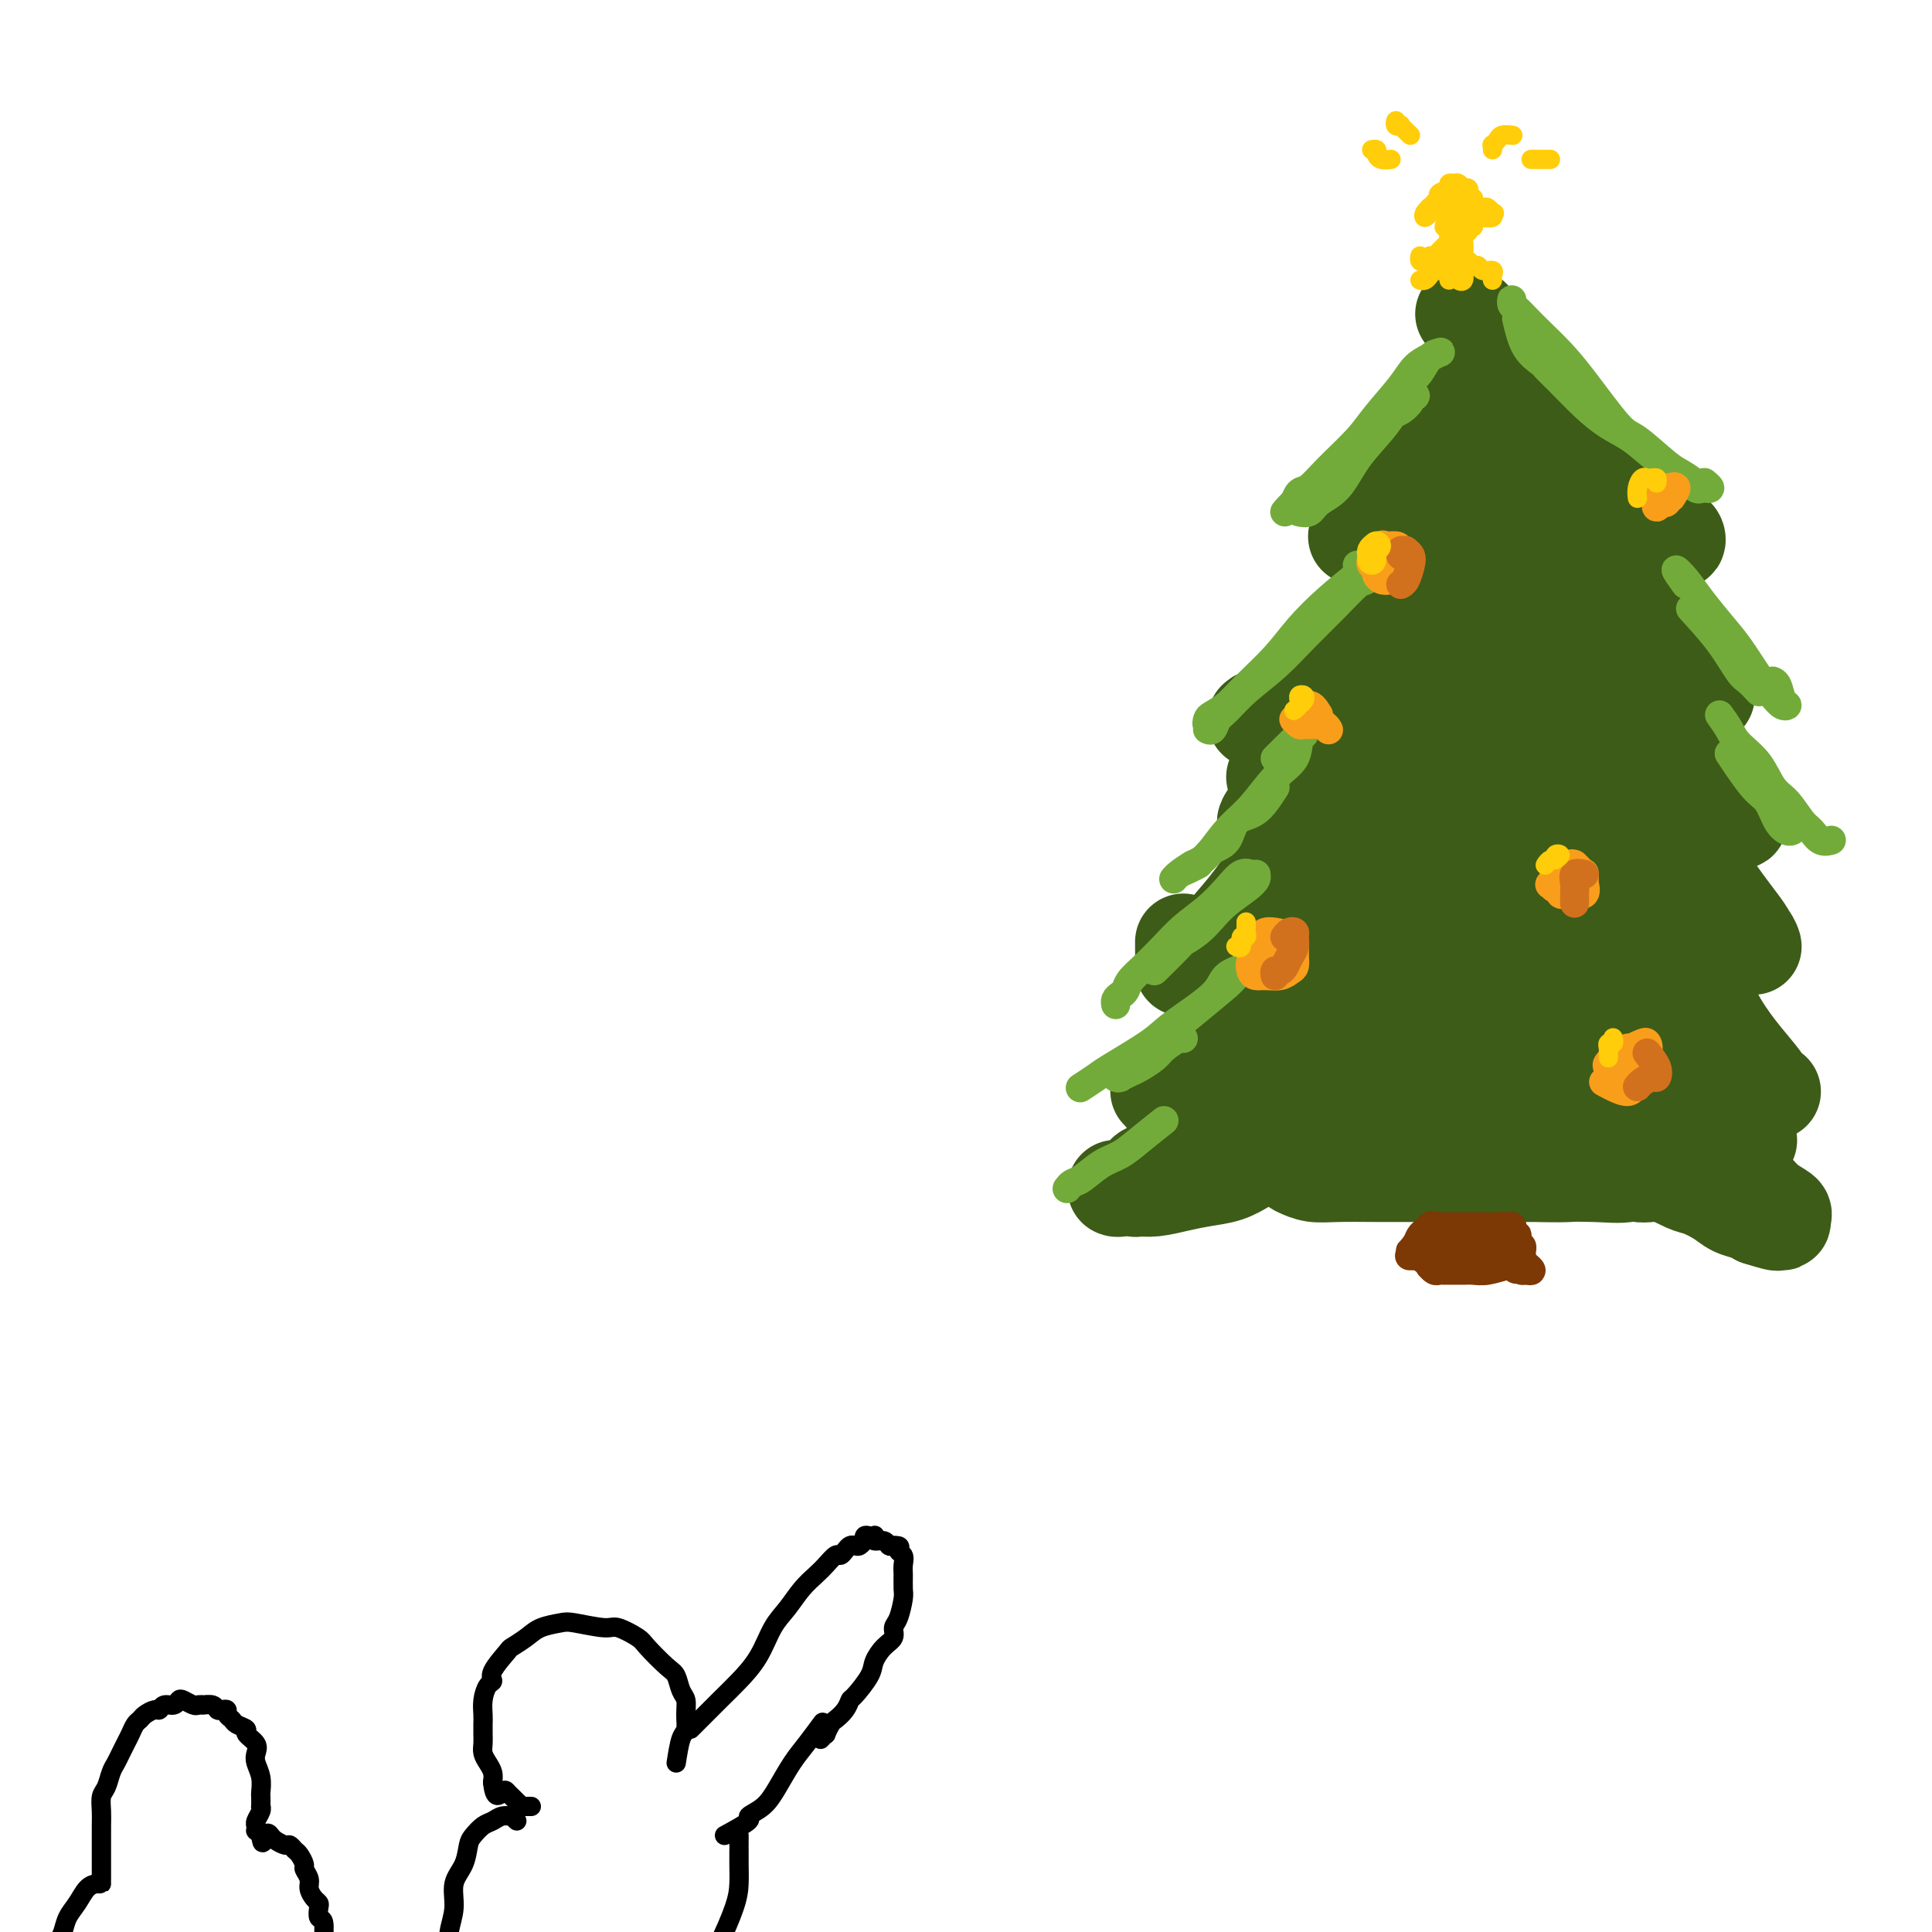 <svg viewBox='0 0 400 400' version='1.1' xmlns='http://www.w3.org/2000/svg' xmlns:xlink='http://www.w3.org/1999/xlink'><g fill='none' stroke='#3D5C18' stroke-width='20' stroke-linecap='round' stroke-linejoin='round'><path d='M303,65c0.865,0.251 1.731,0.503 2,1c0.269,0.497 -0.057,1.240 0,2c0.057,0.760 0.499,1.536 1,3c0.501,1.464 1.063,3.615 2,6c0.937,2.385 2.251,5.004 3,7c0.749,1.996 0.933,3.370 2,6c1.067,2.630 3.018,6.516 4,9c0.982,2.484 0.995,3.567 1,4c0.005,0.433 0.003,0.217 0,0'/><path d='M305,81c0.394,3.311 0.788,6.621 1,9c0.212,2.379 0.242,3.826 1,6c0.758,2.174 2.245,5.073 3,7c0.755,1.927 0.777,2.881 2,5c1.223,2.119 3.647,5.403 5,8c1.353,2.597 1.633,4.507 2,6c0.367,1.493 0.819,2.569 1,3c0.181,0.431 0.090,0.215 0,0'/><path d='M305,93c-0.901,1.760 -1.802,3.519 -2,6c-0.198,2.481 0.305,5.682 0,9c-0.305,3.318 -1.420,6.753 -2,10c-0.580,3.247 -0.625,6.307 -1,8c-0.375,1.693 -1.080,2.021 -2,3c-0.920,0.979 -2.055,2.610 -3,4c-0.945,1.390 -1.698,2.540 -2,3c-0.302,0.460 -0.151,0.230 0,0'/><path d='M300,112c-2.126,2.448 -4.251,4.897 -6,7c-1.749,2.103 -3.121,3.862 -5,6c-1.879,2.138 -4.264,4.655 -6,7c-1.736,2.345 -2.823,4.520 -5,8c-2.177,3.480 -5.445,8.267 -7,11c-1.555,2.733 -1.396,3.413 -2,5c-0.604,1.587 -1.970,4.081 -3,5c-1.030,0.919 -1.723,0.263 -2,0c-0.277,-0.263 -0.139,-0.131 0,0'/><path d='M245,195c0.013,2.113 0.025,4.226 0,5c-0.025,0.774 -0.088,0.209 0,0c0.088,-0.209 0.325,-0.062 1,0c0.675,0.062 1.786,0.041 3,-1c1.214,-1.041 2.531,-3.100 4,-5c1.469,-1.900 3.091,-3.640 5,-6c1.909,-2.360 4.105,-5.340 6,-9c1.895,-3.660 3.488,-8.000 5,-11c1.512,-3.000 2.941,-4.660 5,-9c2.059,-4.340 4.747,-11.361 6,-15c1.253,-3.639 1.072,-3.897 1,-4c-0.072,-0.103 -0.036,-0.052 0,0'/><path d='M292,124c-0.260,1.127 -0.520,2.254 -2,6c-1.480,3.746 -4.181,10.109 -6,14c-1.819,3.891 -2.758,5.308 -5,9c-2.242,3.692 -5.789,9.657 -8,14c-2.211,4.343 -3.088,7.064 -4,9c-0.912,1.936 -1.859,3.089 -3,5c-1.141,1.911 -2.477,4.582 -4,7c-1.523,2.418 -3.234,4.584 -4,6c-0.766,1.416 -0.587,2.082 -1,3c-0.413,0.918 -1.417,2.089 -2,3c-0.583,0.911 -0.744,1.564 -1,2c-0.256,0.436 -0.607,0.656 -1,1c-0.393,0.344 -0.826,0.813 -1,1c-0.174,0.187 -0.087,0.094 0,0'/><path d='M312,106c1.111,2.765 2.221,5.530 3,8c0.779,2.470 1.225,4.644 2,7c0.775,2.356 1.877,4.892 3,8c1.123,3.108 2.267,6.786 4,11c1.733,4.214 4.054,8.962 6,13c1.946,4.038 3.516,7.366 5,10c1.484,2.634 2.881,4.572 4,7c1.119,2.428 1.960,5.344 3,8c1.040,2.656 2.279,5.052 3,7c0.721,1.948 0.925,3.447 1,4c0.075,0.553 0.021,0.158 0,0c-0.021,-0.158 -0.011,-0.079 0,0'/><path d='M304,142c0.308,3.658 0.617,7.316 1,11c0.383,3.684 0.841,7.394 2,11c1.159,3.606 3.021,7.107 5,11c1.979,3.893 4.076,8.178 6,12c1.924,3.822 3.675,7.181 5,10c1.325,2.819 2.223,5.099 3,7c0.777,1.901 1.434,3.424 2,4c0.566,0.576 1.041,0.207 1,0c-0.041,-0.207 -0.599,-0.251 -1,-1c-0.401,-0.749 -0.647,-2.202 -1,-3c-0.353,-0.798 -0.815,-0.942 -1,-1c-0.185,-0.058 -0.092,-0.029 0,0'/><path d='M338,212c1.999,-0.449 3.998,-0.899 5,-1c1.002,-0.101 1.006,0.145 1,0c-0.006,-0.145 -0.021,-0.682 0,-1c0.021,-0.318 0.078,-0.416 0,-1c-0.078,-0.584 -0.290,-1.653 -1,-3c-0.710,-1.347 -1.918,-2.974 -3,-4c-1.082,-1.026 -2.038,-1.453 -3,-2c-0.962,-0.547 -1.930,-1.213 -3,-2c-1.070,-0.787 -2.243,-1.693 -3,-2c-0.757,-0.307 -1.098,-0.015 -1,0c0.098,0.015 0.636,-0.248 1,0c0.364,0.248 0.555,1.007 1,2c0.445,0.993 1.144,2.219 2,4c0.856,1.781 1.868,4.117 3,6c1.132,1.883 2.384,3.314 4,5c1.616,1.686 3.596,3.629 5,5c1.404,1.371 2.232,2.172 3,3c0.768,0.828 1.476,1.685 2,2c0.524,0.315 0.864,0.090 1,0c0.136,-0.090 0.068,-0.045 0,0'/><path d='M350,217c1.549,1.607 3.097,3.214 4,5c0.903,1.786 1.160,3.750 2,5c0.840,1.250 2.264,1.785 3,3c0.736,1.215 0.786,3.110 1,4c0.214,0.890 0.593,0.774 1,1c0.407,0.226 0.841,0.792 1,1c0.159,0.208 0.043,0.056 0,0c-0.043,-0.056 -0.012,-0.016 0,0c0.012,0.016 0.006,0.008 0,0'/><path d='M271,211c0.606,-1.832 1.213,-3.664 2,-5c0.787,-1.336 1.756,-2.176 3,-4c1.244,-1.824 2.763,-4.632 4,-7c1.237,-2.368 2.191,-4.296 3,-6c0.809,-1.704 1.471,-3.186 2,-4c0.529,-0.814 0.923,-0.962 1,-1c0.077,-0.038 -0.165,0.032 -1,1c-0.835,0.968 -2.263,2.834 -4,5c-1.737,2.166 -3.782,4.631 -6,7c-2.218,2.369 -4.608,4.640 -7,7c-2.392,2.360 -4.786,4.808 -7,7c-2.214,2.192 -4.247,4.128 -6,6c-1.753,1.872 -3.225,3.679 -5,5c-1.775,1.321 -3.852,2.154 -5,3c-1.148,0.846 -1.366,1.705 -2,2c-0.634,0.295 -1.686,0.028 -2,0c-0.314,-0.028 0.108,0.185 0,0c-0.108,-0.185 -0.745,-0.767 -1,-1c-0.255,-0.233 -0.127,-0.116 0,0'/><path d='M264,228c0.352,0.430 0.703,0.860 0,2c-0.703,1.140 -2.462,2.989 -4,4c-1.538,1.011 -2.857,1.185 -4,2c-1.143,0.815 -2.111,2.270 -3,3c-0.889,0.730 -1.699,0.733 -2,1c-0.301,0.267 -0.092,0.798 0,1c0.092,0.202 0.067,0.075 0,0c-0.067,-0.075 -0.177,-0.096 0,0c0.177,0.096 0.641,0.310 1,0c0.359,-0.310 0.613,-1.145 1,-2c0.387,-0.855 0.906,-1.730 1,-2c0.094,-0.270 -0.236,0.064 0,0c0.236,-0.064 1.038,-0.528 2,-1c0.962,-0.472 2.085,-0.952 3,-2c0.915,-1.048 1.621,-2.663 3,-4c1.379,-1.337 3.430,-2.394 5,-4c1.570,-1.606 2.658,-3.759 4,-5c1.342,-1.241 2.938,-1.569 4,-2c1.062,-0.431 1.588,-0.963 2,-1c0.412,-0.037 0.708,0.423 1,1c0.292,0.577 0.579,1.271 0,3c-0.579,1.729 -2.022,4.494 -3,6c-0.978,1.506 -1.489,1.753 -2,2'/><path d='M273,230c-1.178,2.500 -1.622,3.248 -2,4c-0.378,0.752 -0.690,1.506 -1,2c-0.310,0.494 -0.619,0.728 -1,1c-0.381,0.272 -0.832,0.583 -1,1c-0.168,0.417 -0.051,0.938 0,1c0.051,0.062 0.036,-0.337 0,0c-0.036,0.337 -0.092,1.411 0,2c0.092,0.589 0.331,0.694 1,1c0.669,0.306 1.767,0.814 3,1c1.233,0.186 2.602,0.050 5,0c2.398,-0.050 5.825,-0.013 8,0c2.175,0.013 3.098,0.003 6,0c2.902,-0.003 7.784,0.001 11,0c3.216,-0.001 4.767,-0.007 7,0c2.233,0.007 5.149,0.026 9,0c3.851,-0.026 8.639,-0.098 12,0c3.361,0.098 5.297,0.367 7,0c1.703,-0.367 3.173,-1.370 5,-2c1.827,-0.630 4.010,-0.889 5,-1c0.990,-0.111 0.787,-0.076 1,0c0.213,0.076 0.842,0.191 1,0c0.158,-0.191 -0.155,-0.688 -1,-1c-0.845,-0.312 -2.224,-0.438 -3,0c-0.776,0.438 -0.950,1.439 -3,2c-2.050,0.561 -5.975,0.681 -9,1c-3.025,0.319 -5.151,0.838 -8,1c-2.849,0.162 -6.421,-0.033 -9,0c-2.579,0.033 -4.165,0.295 -7,0c-2.835,-0.295 -6.917,-1.148 -11,-2'/><path d='M298,241c-5.561,-0.487 -5.962,-0.704 -8,-1c-2.038,-0.296 -5.711,-0.672 -8,-1c-2.289,-0.328 -3.194,-0.610 -5,-1c-1.806,-0.390 -4.514,-0.889 -6,-1c-1.486,-0.111 -1.750,0.166 -3,0c-1.250,-0.166 -3.486,-0.777 -5,-1c-1.514,-0.223 -2.305,-0.060 -3,0c-0.695,0.060 -1.295,0.016 -2,0c-0.705,-0.016 -1.516,-0.005 -2,0c-0.484,0.005 -0.640,0.002 -1,0c-0.360,-0.002 -0.922,-0.004 -1,0c-0.078,0.004 0.328,0.015 0,0c-0.328,-0.015 -1.391,-0.057 -2,0c-0.609,0.057 -0.765,0.211 -1,0c-0.235,-0.211 -0.547,-0.789 -1,-1c-0.453,-0.211 -1.045,-0.057 -1,0c0.045,0.057 0.727,0.016 1,0c0.273,-0.016 0.136,-0.008 0,0'/><path d='M265,225c-1.438,2.586 -2.877,5.173 -5,7c-2.123,1.827 -4.931,2.895 -7,4c-2.069,1.105 -3.398,2.247 -5,3c-1.602,0.753 -3.477,1.116 -5,2c-1.523,0.884 -2.695,2.289 -4,3c-1.305,0.711 -2.741,0.727 -4,1c-1.259,0.273 -2.339,0.804 -3,1c-0.661,0.196 -0.903,0.056 -1,0c-0.097,-0.056 -0.048,-0.028 0,0'/><path d='M247,237c-0.046,0.253 -0.092,0.506 -1,1c-0.908,0.494 -2.678,1.227 -4,2c-1.322,0.773 -2.197,1.584 -3,2c-0.803,0.416 -1.534,0.437 -2,1c-0.466,0.563 -0.668,1.668 -1,2c-0.332,0.332 -0.796,-0.110 -1,0c-0.204,0.110 -0.149,0.772 0,1c0.149,0.228 0.391,0.020 1,0c0.609,-0.020 1.583,0.146 3,0c1.417,-0.146 3.277,-0.606 5,-1c1.723,-0.394 3.310,-0.722 5,-1c1.690,-0.278 3.483,-0.505 5,-1c1.517,-0.495 2.757,-1.256 4,-2c1.243,-0.744 2.488,-1.469 4,-2c1.512,-0.531 3.289,-0.866 4,-1c0.711,-0.134 0.355,-0.067 0,0'/><path d='M324,235c2.057,0.403 4.114,0.807 5,1c0.886,0.193 0.601,0.177 1,0c0.399,-0.177 1.482,-0.515 2,-1c0.518,-0.485 0.472,-1.115 0,-2c-0.472,-0.885 -1.368,-2.023 -2,-3c-0.632,-0.977 -1.000,-1.794 -2,-3c-1.000,-1.206 -2.633,-2.802 -4,-4c-1.367,-1.198 -2.468,-1.997 -4,-3c-1.532,-1.003 -3.496,-2.211 -5,-3c-1.504,-0.789 -2.548,-1.159 -4,-1c-1.452,0.159 -3.312,0.845 -4,1c-0.688,0.155 -0.204,-0.223 0,0c0.204,0.223 0.127,1.046 0,2c-0.127,0.954 -0.303,2.040 0,3c0.303,0.960 1.084,1.795 2,3c0.916,1.205 1.965,2.780 3,4c1.035,1.220 2.056,2.086 3,3c0.944,0.914 1.812,1.875 3,3c1.188,1.125 2.698,2.415 4,3c1.302,0.585 2.398,0.467 4,1c1.602,0.533 3.710,1.719 5,2c1.290,0.281 1.761,-0.343 3,0c1.239,0.343 3.245,1.653 5,2c1.755,0.347 3.260,-0.268 5,0c1.740,0.268 3.716,1.420 5,2c1.284,0.580 1.877,0.589 3,1c1.123,0.411 2.775,1.224 4,2c1.225,0.776 2.022,1.517 3,2c0.978,0.483 2.137,0.710 3,1c0.863,0.290 1.432,0.645 2,1'/><path d='M364,252c6.902,2.167 3.156,0.585 2,0c-1.156,-0.585 0.278,-0.174 1,0c0.722,0.174 0.732,0.111 1,0c0.268,-0.111 0.795,-0.269 1,0c0.205,0.269 0.089,0.967 0,1c-0.089,0.033 -0.149,-0.599 0,-1c0.149,-0.401 0.509,-0.572 0,-1c-0.509,-0.428 -1.887,-1.112 -3,-2c-1.113,-0.888 -1.960,-1.979 -3,-3c-1.040,-1.021 -2.274,-1.970 -4,-4c-1.726,-2.030 -3.945,-5.141 -5,-7c-1.055,-1.859 -0.945,-2.468 -2,-5c-1.055,-2.532 -3.274,-6.988 -5,-11c-1.726,-4.012 -2.957,-7.581 -4,-10c-1.043,-2.419 -1.896,-3.690 -3,-6c-1.104,-2.310 -2.458,-5.660 -3,-7c-0.542,-1.340 -0.271,-0.670 0,0'/><path d='M339,181c0.744,2.471 1.489,4.942 2,6c0.511,1.058 0.789,0.704 2,2c1.211,1.296 3.354,4.241 5,7c1.646,2.759 2.794,5.331 4,8c1.206,2.669 2.470,5.433 4,8c1.530,2.567 3.324,4.936 5,7c1.676,2.064 3.232,3.822 4,5c0.768,1.178 0.748,1.776 1,2c0.252,0.224 0.775,0.074 1,0c0.225,-0.074 0.153,-0.071 0,0c-0.153,0.071 -0.387,0.212 -1,0c-0.613,-0.212 -1.604,-0.775 -2,-1c-0.396,-0.225 -0.198,-0.113 0,0'/><path d='M334,168c-0.399,-1.152 -0.798,-2.303 -1,-3c-0.202,-0.697 -0.206,-0.939 0,-1c0.206,-0.061 0.621,0.061 1,0c0.379,-0.061 0.720,-0.303 1,0c0.280,0.303 0.499,1.152 1,2c0.501,0.848 1.286,1.697 2,2c0.714,0.303 1.359,0.062 3,2c1.641,1.938 4.278,6.055 6,8c1.722,1.945 2.529,1.717 4,3c1.471,1.283 3.607,4.076 5,6c1.393,1.924 2.042,2.981 3,4c0.958,1.019 2.223,2.002 3,3c0.777,0.998 1.066,2.012 1,2c-0.066,-0.012 -0.487,-1.048 -1,-2c-0.513,-0.952 -1.118,-1.819 -2,-3c-0.882,-1.181 -2.041,-2.675 -3,-4c-0.959,-1.325 -1.718,-2.482 -3,-4c-1.282,-1.518 -3.086,-3.397 -5,-5c-1.914,-1.603 -3.938,-2.932 -6,-5c-2.062,-2.068 -4.160,-4.877 -5,-6c-0.840,-1.123 -0.420,-0.562 0,0'/><path d='M320,128c1.187,1.084 2.373,2.167 3,3c0.627,0.833 0.693,1.415 1,2c0.307,0.585 0.854,1.172 2,2c1.146,0.828 2.892,1.897 4,3c1.108,1.103 1.577,2.241 3,4c1.423,1.759 3.798,4.141 6,6c2.202,1.859 4.230,3.196 6,5c1.770,1.804 3.283,4.074 5,6c1.717,1.926 3.639,3.509 5,5c1.361,1.491 2.162,2.889 3,4c0.838,1.111 1.713,1.936 2,2c0.287,0.064 -0.013,-0.633 0,-1c0.013,-0.367 0.340,-0.403 0,-1c-0.340,-0.597 -1.345,-1.754 -2,-3c-0.655,-1.246 -0.959,-2.581 -2,-4c-1.041,-1.419 -2.819,-2.920 -4,-4c-1.181,-1.080 -1.766,-1.737 -2,-2c-0.234,-0.263 -0.117,-0.131 0,0'/><path d='M326,123c-1.175,-2.256 -2.350,-4.513 -3,-6c-0.650,-1.487 -0.775,-2.205 -1,-3c-0.225,-0.795 -0.549,-1.667 -1,-2c-0.451,-0.333 -1.031,-0.127 -1,0c0.031,0.127 0.671,0.174 1,0c0.329,-0.174 0.348,-0.569 1,0c0.652,0.569 1.937,2.100 3,3c1.063,0.900 1.906,1.167 3,2c1.094,0.833 2.441,2.233 4,4c1.559,1.767 3.329,3.903 5,6c1.671,2.097 3.243,4.155 5,6c1.757,1.845 3.698,3.475 5,5c1.302,1.525 1.965,2.943 3,4c1.035,1.057 2.441,1.754 3,2c0.559,0.246 0.272,0.043 0,0c-0.272,-0.043 -0.529,0.075 -1,-1c-0.471,-1.075 -1.157,-3.343 -2,-5c-0.843,-1.657 -1.845,-2.702 -3,-4c-1.155,-1.298 -2.465,-2.850 -4,-5c-1.535,-2.150 -3.296,-4.900 -4,-6c-0.704,-1.100 -0.352,-0.550 0,0'/><path d='M320,89c-0.414,-0.449 -0.829,-0.898 -1,-1c-0.171,-0.102 -0.099,0.144 0,0c0.099,-0.144 0.226,-0.677 0,-1c-0.226,-0.323 -0.805,-0.437 -1,-1c-0.195,-0.563 -0.007,-1.574 0,-2c0.007,-0.426 -0.166,-0.267 0,0c0.166,0.267 0.672,0.643 1,1c0.328,0.357 0.480,0.697 1,1c0.520,0.303 1.409,0.570 2,1c0.591,0.430 0.883,1.022 2,2c1.117,0.978 3.057,2.340 5,4c1.943,1.660 3.887,3.616 5,5c1.113,1.384 1.395,2.195 3,4c1.605,1.805 4.531,4.603 6,6c1.469,1.397 1.479,1.394 2,2c0.521,0.606 1.552,1.822 2,2c0.448,0.178 0.313,-0.683 0,-1c-0.313,-0.317 -0.804,-0.091 -1,0c-0.196,0.091 -0.098,0.045 0,0'/><path d='M305,75c0.012,-0.515 0.024,-1.030 0,-1c-0.024,0.030 -0.084,0.604 0,1c0.084,0.396 0.312,0.613 0,1c-0.312,0.387 -1.163,0.944 -2,2c-0.837,1.056 -1.658,2.610 -2,4c-0.342,1.390 -0.203,2.617 -1,4c-0.797,1.383 -2.531,2.923 -4,5c-1.469,2.077 -2.674,4.690 -4,7c-1.326,2.310 -2.772,4.318 -4,6c-1.228,1.682 -2.236,3.038 -3,4c-0.764,0.962 -1.283,1.528 -2,2c-0.717,0.472 -1.634,0.849 -2,1c-0.366,0.151 -0.183,0.075 0,0'/><path d='M299,107c-0.120,1.093 -0.239,2.186 -1,4c-0.761,1.814 -2.163,4.350 -4,7c-1.837,2.650 -4.110,5.413 -6,8c-1.890,2.587 -3.399,4.997 -5,7c-1.601,2.003 -3.294,3.598 -5,5c-1.706,1.402 -3.424,2.610 -5,4c-1.576,1.390 -3.010,2.960 -5,4c-1.990,1.040 -4.536,1.549 -6,2c-1.464,0.451 -1.847,0.843 -2,1c-0.153,0.157 -0.077,0.078 0,0'/><path d='M307,114c0.509,2.013 1.018,4.026 1,5c-0.018,0.974 -0.563,0.910 -1,2c-0.437,1.090 -0.766,3.335 -2,6c-1.234,2.665 -3.373,5.749 -7,10c-3.627,4.251 -8.743,9.668 -12,13c-3.257,3.332 -4.654,4.580 -7,7c-2.346,2.420 -5.642,6.012 -8,8c-2.358,1.988 -3.777,2.371 -5,3c-1.223,0.629 -2.250,1.503 -3,2c-0.750,0.497 -1.222,0.618 -1,0c0.222,-0.618 1.137,-1.974 2,-3c0.863,-1.026 1.675,-1.722 2,-2c0.325,-0.278 0.162,-0.139 0,0'/><path d='M311,133c0.097,1.363 0.194,2.725 -1,5c-1.194,2.275 -3.680,5.462 -7,9c-3.320,3.538 -7.473,7.427 -11,11c-3.527,3.573 -6.428,6.831 -10,10c-3.572,3.169 -7.815,6.247 -10,8c-2.185,1.753 -2.311,2.179 -3,3c-0.689,0.821 -1.941,2.038 -2,2c-0.059,-0.038 1.074,-1.329 2,-2c0.926,-0.671 1.643,-0.720 4,-2c2.357,-1.280 6.353,-3.789 10,-6c3.647,-2.211 6.945,-4.122 11,-7c4.055,-2.878 8.866,-6.721 12,-9c3.134,-2.279 4.592,-2.992 6,-4c1.408,-1.008 2.768,-2.310 3,-2c0.232,0.310 -0.663,2.231 -2,4c-1.337,1.769 -3.115,3.386 -6,6c-2.885,2.614 -6.876,6.225 -12,11c-5.124,4.775 -11.380,10.715 -15,14c-3.620,3.285 -4.604,3.915 -6,5c-1.396,1.085 -3.205,2.624 -4,3c-0.795,0.376 -0.576,-0.413 0,-1c0.576,-0.587 1.511,-0.972 3,-2c1.489,-1.028 3.533,-2.698 6,-4c2.467,-1.302 5.358,-2.236 9,-4c3.642,-1.764 8.037,-4.357 12,-7c3.963,-2.643 7.495,-5.337 11,-8c3.505,-2.663 6.982,-5.294 9,-7c2.018,-1.706 2.577,-2.487 2,-2c-0.577,0.487 -2.288,2.244 -4,4'/><path d='M318,161c-2.274,2.336 -5.960,6.177 -9,9c-3.040,2.823 -5.433,4.627 -9,8c-3.567,3.373 -8.308,8.314 -13,13c-4.692,4.686 -9.337,9.118 -12,12c-2.663,2.882 -3.346,4.213 -4,5c-0.654,0.787 -1.279,1.030 -1,1c0.279,-0.030 1.462,-0.332 3,-1c1.538,-0.668 3.429,-1.701 6,-3c2.571,-1.299 5.821,-2.862 9,-5c3.179,-2.138 6.288,-4.849 10,-8c3.712,-3.151 8.026,-6.741 11,-9c2.974,-2.259 4.606,-3.188 6,-4c1.394,-0.812 2.549,-1.508 2,-1c-0.549,0.508 -2.802,2.221 -6,5c-3.198,2.779 -7.342,6.623 -12,11c-4.658,4.377 -9.829,9.287 -15,14c-5.171,4.713 -10.342,9.229 -13,12c-2.658,2.771 -2.805,3.798 -3,4c-0.195,0.202 -0.439,-0.422 0,-1c0.439,-0.578 1.560,-1.111 3,-2c1.440,-0.889 3.198,-2.133 6,-4c2.802,-1.867 6.646,-4.357 10,-6c3.354,-1.643 6.217,-2.439 9,-4c2.783,-1.561 5.485,-3.886 7,-5c1.515,-1.114 1.841,-1.016 2,-1c0.159,0.016 0.149,-0.050 0,0c-0.149,0.050 -0.438,0.215 -2,2c-1.562,1.785 -4.398,5.190 -7,8c-2.602,2.810 -4.970,5.026 -7,7c-2.030,1.974 -3.723,3.707 -5,5c-1.277,1.293 -2.139,2.147 -3,3'/><path d='M281,226c-3.627,4.058 -1.694,2.204 -1,2c0.694,-0.204 0.151,1.241 0,2c-0.151,0.759 0.092,0.831 1,1c0.908,0.169 2.481,0.434 4,0c1.519,-0.434 2.984,-1.567 5,-3c2.016,-1.433 4.583,-3.165 7,-5c2.417,-1.835 4.685,-3.772 7,-6c2.315,-2.228 4.676,-4.746 7,-7c2.324,-2.254 4.609,-4.243 6,-6c1.391,-1.757 1.886,-3.281 3,-5c1.114,-1.719 2.845,-3.634 4,-5c1.155,-1.366 1.732,-2.182 2,-3c0.268,-0.818 0.227,-1.639 0,-2c-0.227,-0.361 -0.642,-0.263 -1,0c-0.358,0.263 -0.661,0.692 -1,1c-0.339,0.308 -0.713,0.496 -1,1c-0.287,0.504 -0.485,1.324 -1,2c-0.515,0.676 -1.347,1.209 -2,2c-0.653,0.791 -1.128,1.839 -2,3c-0.872,1.161 -2.143,2.436 -3,4c-0.857,1.564 -1.301,3.417 -2,5c-0.699,1.583 -1.651,2.896 -2,4c-0.349,1.104 -0.093,1.999 0,3c0.093,1.001 0.023,2.109 0,3c-0.023,0.891 0.003,1.566 0,2c-0.003,0.434 -0.033,0.626 0,1c0.033,0.374 0.130,0.929 0,1c-0.130,0.071 -0.489,-0.342 0,-1c0.489,-0.658 1.824,-1.562 3,-3c1.176,-1.438 2.193,-3.411 3,-5c0.807,-1.589 1.403,-2.795 2,-4'/><path d='M319,208c1.812,-2.912 2.342,-4.191 3,-6c0.658,-1.809 1.445,-4.148 2,-6c0.555,-1.852 0.878,-3.218 1,-5c0.122,-1.782 0.044,-3.979 0,-6c-0.044,-2.021 -0.055,-3.866 0,-5c0.055,-1.134 0.176,-1.558 0,-2c-0.176,-0.442 -0.648,-0.903 -1,-1c-0.352,-0.097 -0.583,0.170 -1,1c-0.417,0.830 -1.020,2.224 -1,3c0.020,0.776 0.665,0.934 1,2c0.335,1.066 0.361,3.041 1,5c0.639,1.959 1.889,3.901 3,6c1.111,2.099 2.081,4.355 3,6c0.919,1.645 1.787,2.680 3,4c1.213,1.320 2.771,2.924 4,4c1.229,1.076 2.129,1.623 3,2c0.871,0.377 1.711,0.584 2,1c0.289,0.416 0.026,1.039 0,1c-0.026,-0.039 0.185,-0.741 0,-1c-0.185,-0.259 -0.767,-0.074 -1,0c-0.233,0.074 -0.116,0.037 0,0'/></g>
<g fill='none' stroke='#7C3805' stroke-width='6' stroke-linecap='round' stroke-linejoin='round'><path d='M303,254c1.182,0.000 2.363,0.000 3,0c0.637,0.000 0.728,-0.000 1,0c0.272,0.000 0.724,0.000 1,0c0.276,-0.000 0.377,0.000 1,0c0.623,0.000 1.768,-0.000 2,0c0.232,0.000 -0.449,0.000 -1,0c-0.551,-0.000 -0.970,0.000 -1,0c-0.030,0.000 0.330,-0.000 0,0c-0.330,0.000 -1.350,0.000 -2,0c-0.650,-0.000 -0.931,0.000 -2,0c-1.069,0.000 -2.926,0.000 -4,0c-1.074,0.000 -1.366,-0.000 -2,0c-0.634,0.000 -1.610,0.000 -2,0c-0.390,-0.000 -0.195,0.000 0,0'/><path d='M303,255c2.447,-0.030 4.894,-0.060 6,0c1.106,0.060 0.871,0.212 1,0c0.129,-0.212 0.623,-0.786 1,-1c0.377,-0.214 0.636,-0.068 1,0c0.364,0.068 0.833,0.057 1,0c0.167,-0.057 0.031,-0.161 0,0c-0.031,0.161 0.043,0.587 0,1c-0.043,0.413 -0.204,0.813 0,1c0.204,0.187 0.773,0.159 1,0c0.227,-0.159 0.114,-0.450 0,0c-0.114,0.450 -0.227,1.641 0,2c0.227,0.359 0.793,-0.115 1,0c0.207,0.115 0.054,0.818 0,1c-0.054,0.182 -0.010,-0.157 0,0c0.010,0.157 -0.013,0.812 0,1c0.013,0.188 0.060,-0.089 0,0c-0.060,0.089 -0.229,0.546 0,1c0.229,0.454 0.857,0.907 1,1c0.143,0.093 -0.199,-0.174 0,0c0.199,0.174 0.940,0.789 1,1c0.060,0.211 -0.561,0.018 -1,0c-0.439,-0.018 -0.697,0.138 -1,0c-0.303,-0.138 -0.652,-0.569 -1,-1'/><path d='M314,262c0.204,1.347 -0.285,0.715 -1,0c-0.715,-0.715 -1.655,-1.512 -2,-2c-0.345,-0.488 -0.095,-0.668 0,-1c0.095,-0.332 0.035,-0.817 0,-1c-0.035,-0.183 -0.046,-0.064 0,0c0.046,0.064 0.150,0.073 0,0c-0.150,-0.073 -0.554,-0.230 -1,0c-0.446,0.230 -0.935,0.846 -1,1c-0.065,0.154 0.293,-0.154 0,0c-0.293,0.154 -1.237,0.769 -2,1c-0.763,0.231 -1.345,0.076 -2,0c-0.655,-0.076 -1.385,-0.073 -2,0c-0.615,0.073 -1.117,0.217 -2,0c-0.883,-0.217 -2.146,-0.794 -3,-1c-0.854,-0.206 -1.298,-0.041 -2,0c-0.702,0.041 -1.663,-0.040 -2,0c-0.337,0.040 -0.050,0.203 0,0c0.050,-0.203 -0.138,-0.771 0,-1c0.138,-0.229 0.603,-0.118 1,0c0.397,0.118 0.725,0.242 1,0c0.275,-0.242 0.498,-0.849 1,-1c0.502,-0.151 1.282,0.156 2,0c0.718,-0.156 1.372,-0.774 2,-1c0.628,-0.226 1.230,-0.061 2,0c0.770,0.061 1.707,0.016 2,0c0.293,-0.016 -0.059,-0.005 0,0c0.059,0.005 0.530,0.002 1,0'/><path d='M306,256c1.721,-0.464 0.022,-0.124 -1,0c-1.022,0.124 -1.369,0.033 -2,0c-0.631,-0.033 -1.546,-0.009 -2,0c-0.454,0.009 -0.448,0.002 -1,0c-0.552,-0.002 -1.664,-0.001 -2,0c-0.336,0.001 0.102,0.000 0,0c-0.102,-0.000 -0.743,-0.000 -1,0c-0.257,0.000 -0.128,0.000 0,0'/><path d='M298,256c-0.908,0.868 -1.815,1.735 -2,2c-0.185,0.265 0.353,-0.073 0,0c-0.353,0.073 -1.597,0.555 -2,1c-0.403,0.445 0.034,0.851 0,1c-0.034,0.149 -0.538,0.040 -1,0c-0.462,-0.040 -0.882,-0.011 -1,0c-0.118,0.011 0.065,0.003 0,0c-0.065,-0.003 -0.379,-0.001 0,0c0.379,0.001 1.451,0.000 2,0c0.549,-0.000 0.573,-0.001 1,0c0.427,0.001 1.255,0.004 2,0c0.745,-0.004 1.407,-0.015 2,0c0.593,0.015 1.117,0.056 2,0c0.883,-0.056 2.124,-0.207 3,0c0.876,0.207 1.387,0.774 2,1c0.613,0.226 1.326,0.113 2,0c0.674,-0.113 1.307,-0.226 2,0c0.693,0.226 1.445,0.793 2,1c0.555,0.207 0.911,0.056 1,0c0.089,-0.056 -0.091,-0.015 0,0c0.091,0.015 0.454,0.004 0,0c-0.454,-0.004 -1.723,-0.001 -3,0c-1.277,0.001 -2.560,0.000 -4,0c-1.440,-0.000 -3.035,-0.000 -4,0c-0.965,0.000 -1.298,0.000 -2,0c-0.702,-0.000 -1.772,-0.000 -2,0c-0.228,0.000 0.386,0.000 1,0'/><path d='M299,262c-1.659,0.000 0.695,0.000 2,0c1.305,-0.000 1.561,-0.000 2,0c0.439,0.000 1.061,0.000 2,0c0.939,-0.000 2.195,-0.001 3,0c0.805,0.001 1.160,0.004 2,0c0.840,-0.004 2.166,-0.015 3,0c0.834,0.015 1.175,0.057 1,0c-0.175,-0.057 -0.866,-0.211 -2,0c-1.134,0.211 -2.709,0.789 -4,1c-1.291,0.211 -2.296,0.056 -3,0c-0.704,-0.056 -1.105,-0.014 -2,0c-0.895,0.014 -2.282,0.000 -3,0c-0.718,-0.000 -0.767,0.014 -1,0c-0.233,-0.014 -0.651,-0.056 -1,0c-0.349,0.056 -0.629,0.208 -1,0c-0.371,-0.208 -0.831,-0.777 -1,-1c-0.169,-0.223 -0.045,-0.098 0,0c0.045,0.098 0.013,0.171 0,0c-0.013,-0.171 -0.006,-0.585 0,-1'/><path d='M296,261c-2.630,-0.338 -0.704,-0.683 0,-1c0.704,-0.317 0.184,-0.608 0,-1c-0.184,-0.392 -0.034,-0.886 0,-1c0.034,-0.114 -0.047,0.153 0,0c0.047,-0.153 0.222,-0.725 0,-1c-0.222,-0.275 -0.840,-0.255 -1,0c-0.160,0.255 0.139,0.743 0,1c-0.139,0.257 -0.716,0.283 -1,0c-0.284,-0.283 -0.276,-0.876 0,-1c0.276,-0.124 0.821,0.219 1,0c0.179,-0.219 -0.009,-1.001 0,-1c0.009,0.001 0.214,0.784 0,1c-0.214,0.216 -0.846,-0.134 -1,0c-0.154,0.134 0.172,0.752 0,1c-0.172,0.248 -0.842,0.126 -1,0c-0.158,-0.126 0.195,-0.257 0,0c-0.195,0.257 -0.939,0.903 -1,1c-0.061,0.097 0.561,-0.356 1,-1c0.439,-0.644 0.695,-1.481 1,-2c0.305,-0.519 0.659,-0.720 1,-1c0.341,-0.280 0.671,-0.640 1,-1'/><path d='M296,254c0.690,-0.619 0.917,-0.167 1,0c0.083,0.167 0.024,0.048 0,0c-0.024,-0.048 -0.012,-0.024 0,0'/></g>
<g fill='none' stroke='#73AB3A' stroke-width='6' stroke-linecap='round' stroke-linejoin='round'><path d='M286,86c0.020,0.916 0.039,1.833 0,2c-0.039,0.167 -0.138,-0.415 0,-1c0.138,-0.585 0.512,-1.172 1,-2c0.488,-0.828 1.091,-1.896 2,-3c0.909,-1.104 2.126,-2.244 3,-3c0.874,-0.756 1.406,-1.128 2,-2c0.594,-0.872 1.250,-2.243 2,-3c0.750,-0.757 1.595,-0.901 2,-1c0.405,-0.099 0.369,-0.155 0,0c-0.369,0.155 -1.072,0.521 -2,1c-0.928,0.479 -2.082,1.072 -3,2c-0.918,0.928 -1.600,2.193 -3,4c-1.400,1.807 -3.516,4.157 -5,6c-1.484,1.843 -2.335,3.181 -4,5c-1.665,1.819 -4.145,4.120 -6,6c-1.855,1.880 -3.085,3.341 -4,4c-0.915,0.659 -1.513,0.517 -2,1c-0.487,0.483 -0.862,1.592 -1,2c-0.138,0.408 -0.039,0.117 0,0c0.039,-0.117 0.020,-0.058 0,0'/><path d='M268,104c-4.217,4.401 -0.761,0.402 1,-1c1.761,-1.402 1.826,-0.208 2,0c0.174,0.208 0.458,-0.569 1,-1c0.542,-0.431 1.341,-0.516 2,-1c0.659,-0.484 1.178,-1.366 2,-2c0.822,-0.634 1.949,-1.019 3,-2c1.051,-0.981 2.027,-2.556 3,-4c0.973,-1.444 1.944,-2.755 3,-4c1.056,-1.245 2.196,-2.424 3,-3c0.804,-0.576 1.272,-0.549 2,-1c0.728,-0.451 1.716,-1.380 2,-2c0.284,-0.620 -0.138,-0.930 0,-1c0.138,-0.070 0.834,0.100 1,0c0.166,-0.100 -0.198,-0.469 -1,0c-0.802,0.469 -2.043,1.777 -3,3c-0.957,1.223 -1.631,2.360 -3,4c-1.369,1.640 -3.432,3.784 -5,6c-1.568,2.216 -2.641,4.503 -4,6c-1.359,1.497 -3.005,2.205 -4,3c-0.995,0.795 -1.339,1.677 -2,2c-0.661,0.323 -1.640,0.087 -2,0c-0.360,-0.087 -0.103,-0.025 0,0c0.103,0.025 0.051,0.012 0,0'/><path d='M313,63c0.019,-0.517 0.038,-1.034 0,-1c-0.038,0.034 -0.132,0.619 0,1c0.132,0.381 0.489,0.557 1,1c0.511,0.443 1.176,1.152 2,2c0.824,0.848 1.806,1.834 3,3c1.194,1.166 2.598,2.511 4,4c1.402,1.489 2.802,3.123 5,6c2.198,2.877 5.194,6.999 7,9c1.806,2.001 2.422,1.882 4,3c1.578,1.118 4.118,3.473 6,5c1.882,1.527 3.107,2.227 4,3c0.893,0.773 1.456,1.620 2,2c0.544,0.380 1.070,0.295 1,0c-0.070,-0.295 -0.734,-0.798 -1,-1c-0.266,-0.202 -0.133,-0.101 0,0'/><path d='M314,66c0.520,2.211 1.040,4.422 2,6c0.960,1.578 2.359,2.523 3,3c0.641,0.477 0.523,0.486 1,1c0.477,0.514 1.550,1.534 3,3c1.450,1.466 3.277,3.379 5,5c1.723,1.621 3.343,2.949 5,4c1.657,1.051 3.350,1.826 5,3c1.650,1.174 3.256,2.746 5,4c1.744,1.254 3.626,2.189 5,3c1.374,0.811 2.238,1.499 3,2c0.762,0.501 1.421,0.815 2,1c0.579,0.185 1.079,0.242 1,0c-0.079,-0.242 -0.737,-0.783 -1,-1c-0.263,-0.217 -0.132,-0.108 0,0'/><path d='M281,117c0.931,-0.113 1.861,-0.227 2,0c0.139,0.227 -0.514,0.794 -2,2c-1.486,1.206 -3.804,3.051 -6,5c-2.196,1.949 -4.269,4.004 -6,6c-1.731,1.996 -3.119,3.935 -5,6c-1.881,2.065 -4.256,4.257 -6,6c-1.744,1.743 -2.856,3.038 -4,4c-1.144,0.962 -2.320,1.592 -3,2c-0.680,0.408 -0.863,0.594 -1,1c-0.137,0.406 -0.229,1.032 0,1c0.229,-0.032 0.780,-0.724 1,-1c0.220,-0.276 0.110,-0.138 0,0'/><path d='M288,116c-2.000,1.691 -4.000,3.382 -5,4c-1.000,0.618 -1.001,0.163 -2,1c-0.999,0.837 -2.995,2.966 -5,5c-2.005,2.034 -4.018,3.972 -6,6c-1.982,2.028 -3.931,4.144 -6,6c-2.069,1.856 -4.257,3.450 -6,5c-1.743,1.550 -3.042,3.056 -4,4c-0.958,0.944 -1.576,1.325 -2,2c-0.424,0.675 -0.652,1.643 -1,2c-0.348,0.357 -0.814,0.102 -1,0c-0.186,-0.102 -0.093,-0.051 0,0'/><path d='M349,121c-1.007,-1.406 -2.013,-2.812 -2,-3c0.013,-0.188 1.046,0.841 2,2c0.954,1.159 1.831,2.450 3,4c1.169,1.550 2.631,3.361 4,5c1.369,1.639 2.644,3.105 4,5c1.356,1.895 2.791,4.220 4,6c1.209,1.780 2.192,3.017 3,4c0.808,0.983 1.442,1.714 2,2c0.558,0.286 1.039,0.129 1,0c-0.039,-0.129 -0.598,-0.231 -1,-1c-0.402,-0.769 -0.647,-2.207 -1,-3c-0.353,-0.793 -0.815,-0.941 -1,-1c-0.185,-0.059 -0.092,-0.030 0,0'/><path d='M350,126c2.128,2.324 4.255,4.648 6,7c1.745,2.352 3.107,4.734 4,6c0.893,1.266 1.317,1.418 2,2c0.683,0.582 1.624,1.595 2,2c0.376,0.405 0.188,0.203 0,0'/><path d='M356,148c0.721,1.013 1.442,2.027 2,3c0.558,0.973 0.954,1.906 2,3c1.046,1.094 2.741,2.347 4,4c1.259,1.653 2.080,3.704 3,5c0.920,1.296 1.939,1.836 3,3c1.061,1.164 2.165,2.953 3,4c0.835,1.047 1.401,1.352 2,2c0.599,0.648 1.232,1.638 2,2c0.768,0.362 1.670,0.097 2,0c0.330,-0.097 0.089,-0.026 0,0c-0.089,0.026 -0.025,0.007 0,0c0.025,-0.007 0.013,-0.004 0,0'/><path d='M358,156c1.820,2.724 3.640,5.448 5,7c1.360,1.552 2.259,1.932 3,3c0.741,1.068 1.322,2.822 2,4c0.678,1.178 1.452,1.779 2,2c0.548,0.221 0.871,0.063 1,0c0.129,-0.063 0.065,-0.032 0,0'/><path d='M264,157c2.008,-1.971 4.015,-3.941 5,-5c0.985,-1.059 0.946,-1.206 1,-1c0.054,0.206 0.200,0.764 0,1c-0.200,0.236 -0.745,0.151 -1,1c-0.255,0.849 -0.221,2.633 -1,4c-0.779,1.367 -2.371,2.316 -4,4c-1.629,1.684 -3.294,4.104 -5,6c-1.706,1.896 -3.453,3.269 -5,5c-1.547,1.731 -2.896,3.820 -4,5c-1.104,1.180 -1.965,1.452 -3,2c-1.035,0.548 -2.246,1.373 -3,2c-0.754,0.627 -1.053,1.058 -1,1c0.053,-0.058 0.457,-0.603 1,-1c0.543,-0.397 1.223,-0.645 2,-1c0.777,-0.355 1.651,-0.816 2,-1c0.349,-0.184 0.175,-0.092 0,0'/><path d='M264,163c-1.277,1.996 -2.554,3.991 -4,5c-1.446,1.009 -3.060,1.030 -4,2c-0.940,0.970 -1.205,2.887 -2,4c-0.795,1.113 -2.120,1.422 -3,2c-0.880,0.578 -1.314,1.425 -2,2c-0.686,0.575 -1.625,0.879 -2,1c-0.375,0.121 -0.188,0.061 0,0'/><path d='M239,201c2.071,-2.041 4.142,-4.083 5,-5c0.858,-0.917 0.502,-0.711 1,-1c0.498,-0.289 1.850,-1.075 3,-2c1.150,-0.925 2.098,-1.989 3,-3c0.902,-1.011 1.758,-1.970 3,-3c1.242,-1.030 2.869,-2.133 4,-3c1.131,-0.867 1.765,-1.500 2,-2c0.235,-0.500 0.072,-0.868 0,-1c-0.072,-0.132 -0.052,-0.027 0,0c0.052,0.027 0.136,-0.023 0,0c-0.136,0.023 -0.493,0.119 -1,0c-0.507,-0.119 -1.163,-0.455 -2,0c-0.837,0.455 -1.855,1.700 -3,3c-1.145,1.300 -2.419,2.655 -4,4c-1.581,1.345 -3.470,2.679 -5,4c-1.530,1.321 -2.700,2.630 -4,4c-1.300,1.370 -2.730,2.801 -4,4c-1.270,1.199 -2.379,2.167 -3,3c-0.621,0.833 -0.755,1.530 -1,2c-0.245,0.470 -0.602,0.714 -1,1c-0.398,0.286 -0.838,0.616 -1,1c-0.162,0.384 -0.046,0.824 0,1c0.046,0.176 0.023,0.088 0,0'/><path d='M245,215c-0.122,-0.180 -0.245,-0.361 -1,0c-0.755,0.361 -2.144,1.263 -3,2c-0.856,0.737 -1.181,1.308 -2,2c-0.819,0.692 -2.133,1.506 -3,2c-0.867,0.494 -1.287,0.670 -2,1c-0.713,0.330 -1.720,0.814 -2,1c-0.280,0.186 0.167,0.074 0,0c-0.167,-0.074 -0.950,-0.111 -1,0c-0.050,0.111 0.632,0.368 1,0c0.368,-0.368 0.423,-1.363 1,-2c0.577,-0.637 1.674,-0.916 3,-2c1.326,-1.084 2.879,-2.972 4,-4c1.121,-1.028 1.811,-1.196 3,-2c1.189,-0.804 2.878,-2.244 5,-4c2.122,-1.756 4.677,-3.827 6,-5c1.323,-1.173 1.412,-1.448 2,-2c0.588,-0.552 1.674,-1.382 2,-2c0.326,-0.618 -0.108,-1.025 0,-1c0.108,0.025 0.757,0.483 0,1c-0.757,0.517 -2.921,1.095 -4,2c-1.079,0.905 -1.075,2.139 -3,4c-1.925,1.861 -5.781,4.348 -8,6c-2.219,1.652 -2.802,2.467 -5,4c-2.198,1.533 -6.012,3.782 -8,5c-1.988,1.218 -2.151,1.405 -3,2c-0.849,0.595 -2.386,1.599 -3,2c-0.614,0.401 -0.307,0.201 0,0'/><path d='M241,232c-1.753,1.389 -3.506,2.778 -5,4c-1.494,1.222 -2.730,2.279 -4,3c-1.270,0.721 -2.575,1.108 -4,2c-1.425,0.892 -2.970,2.291 -4,3c-1.030,0.709 -1.547,0.729 -2,1c-0.453,0.271 -0.844,0.792 -1,1c-0.156,0.208 -0.078,0.104 0,0'/></g>
<g fill='none' stroke='#F99E1B' stroke-width='6' stroke-linecap='round' stroke-linejoin='round'><path d='M291,115c-1.033,-0.435 -2.066,-0.870 -3,-1c-0.934,-0.130 -1.767,0.045 -2,0c-0.233,-0.045 0.136,-0.310 0,0c-0.136,0.310 -0.777,1.194 -1,2c-0.223,0.806 -0.029,1.533 0,2c0.029,0.467 -0.109,0.673 0,1c0.109,0.327 0.465,0.773 1,1c0.535,0.227 1.251,0.234 2,0c0.749,-0.234 1.532,-0.710 2,-1c0.468,-0.290 0.621,-0.393 1,-1c0.379,-0.607 0.985,-1.717 1,-2c0.015,-0.283 -0.559,0.262 -1,0c-0.441,-0.262 -0.748,-1.331 -1,-2c-0.252,-0.669 -0.449,-0.936 -1,-1c-0.551,-0.064 -1.455,0.077 -2,0c-0.545,-0.077 -0.730,-0.371 -1,0c-0.270,0.371 -0.624,1.406 -1,2c-0.376,0.594 -0.773,0.748 -1,1c-0.227,0.252 -0.285,0.604 0,1c0.285,0.396 0.911,0.838 1,1c0.089,0.162 -0.361,0.044 0,0c0.361,-0.044 1.532,-0.012 2,0c0.468,0.012 0.234,0.006 0,0'/><path d='M346,103c0.522,-0.821 1.044,-1.641 1,-2c-0.044,-0.359 -0.652,-0.255 -1,0c-0.348,0.255 -0.434,0.662 -1,1c-0.566,0.338 -1.613,0.608 -2,1c-0.387,0.392 -0.115,0.905 0,1c0.115,0.095 0.073,-0.230 0,0c-0.073,0.230 -0.176,1.014 0,1c0.176,-0.014 0.632,-0.827 1,-1c0.368,-0.173 0.648,0.293 1,0c0.352,-0.293 0.775,-1.347 1,-2c0.225,-0.653 0.253,-0.907 0,-1c-0.253,-0.093 -0.787,-0.027 -1,0c-0.213,0.027 -0.107,0.013 0,0'/><path d='M326,184c-1.147,-1.285 -2.294,-2.570 -3,-3c-0.706,-0.430 -0.972,-0.006 -1,0c-0.028,0.006 0.181,-0.405 0,0c-0.181,0.405 -0.753,1.626 -1,2c-0.247,0.374 -0.168,-0.098 0,0c0.168,0.098 0.427,0.766 1,1c0.573,0.234 1.461,0.036 2,0c0.539,-0.036 0.729,0.092 1,0c0.271,-0.092 0.624,-0.402 1,-1c0.376,-0.598 0.777,-1.482 1,-2c0.223,-0.518 0.268,-0.668 0,-1c-0.268,-0.332 -0.850,-0.846 -1,-1c-0.150,-0.154 0.131,0.051 0,0c-0.131,-0.051 -0.673,-0.360 -1,0c-0.327,0.360 -0.440,1.389 -1,2c-0.560,0.611 -1.568,0.805 -2,1c-0.432,0.195 -0.290,0.391 0,1c0.290,0.609 0.726,1.629 1,2c0.274,0.371 0.385,0.091 1,0c0.615,-0.091 1.734,0.006 2,0c0.266,-0.006 -0.321,-0.114 0,0c0.321,0.114 1.550,0.451 2,0c0.450,-0.451 0.121,-1.690 0,-2c-0.121,-0.310 -0.032,0.309 0,0c0.032,-0.309 0.009,-1.545 0,-2c-0.009,-0.455 -0.002,-0.130 0,0c0.002,0.130 0.001,0.065 0,0'/><path d='M261,198c-0.452,-0.520 -0.903,-1.039 -1,-1c-0.097,0.039 0.161,0.637 0,1c-0.161,0.363 -0.741,0.490 -1,1c-0.259,0.510 -0.196,1.401 0,2c0.196,0.599 0.526,0.904 1,1c0.474,0.096 1.094,-0.019 2,0c0.906,0.019 2.100,0.171 3,0c0.900,-0.171 1.508,-0.665 2,-1c0.492,-0.335 0.868,-0.510 1,-1c0.132,-0.490 0.018,-1.295 0,-2c-0.018,-0.705 0.059,-1.311 0,-2c-0.059,-0.689 -0.254,-1.460 -1,-2c-0.746,-0.540 -2.043,-0.850 -3,-1c-0.957,-0.150 -1.574,-0.142 -2,0c-0.426,0.142 -0.662,0.417 -1,1c-0.338,0.583 -0.777,1.473 -1,2c-0.223,0.527 -0.231,0.691 0,1c0.231,0.309 0.701,0.763 1,1c0.299,0.237 0.427,0.256 1,0c0.573,-0.256 1.592,-0.787 2,-1c0.408,-0.213 0.204,-0.106 0,0'/><path d='M273,148c-0.647,-1.039 -1.295,-2.079 -2,-2c-0.705,0.079 -1.469,1.275 -2,2c-0.531,0.725 -0.830,0.979 -1,1c-0.170,0.021 -0.211,-0.192 0,0c0.211,0.192 0.673,0.787 1,1c0.327,0.213 0.519,0.043 1,0c0.481,-0.043 1.253,0.040 2,0c0.747,-0.040 1.470,-0.203 2,0c0.530,0.203 0.866,0.772 1,1c0.134,0.228 0.067,0.114 0,0'/><path d='M332,224c1.948,1.044 3.896,2.088 5,2c1.104,-0.088 1.364,-1.310 2,-2c0.636,-0.690 1.646,-0.850 2,-1c0.354,-0.150 0.051,-0.290 0,-1c-0.051,-0.710 0.151,-1.991 0,-3c-0.151,-1.009 -0.656,-1.746 -1,-2c-0.344,-0.254 -0.526,-0.027 -1,0c-0.474,0.027 -1.239,-0.148 -2,0c-0.761,0.148 -1.517,0.617 -2,1c-0.483,0.383 -0.692,0.678 -1,1c-0.308,0.322 -0.717,0.672 -1,1c-0.283,0.328 -0.442,0.636 0,1c0.442,0.364 1.485,0.786 2,1c0.515,0.214 0.503,0.222 1,0c0.497,-0.222 1.504,-0.673 2,-1c0.496,-0.327 0.481,-0.531 1,-1c0.519,-0.469 1.571,-1.205 2,-2c0.429,-0.795 0.234,-1.650 0,-2c-0.234,-0.350 -0.508,-0.195 -1,0c-0.492,0.195 -1.204,0.431 -2,1c-0.796,0.569 -1.677,1.472 -2,2c-0.323,0.528 -0.087,0.681 0,1c0.087,0.319 0.025,0.806 0,1c-0.025,0.194 -0.012,0.097 0,0'/></g>
<g fill='none' stroke='#D2711D' stroke-width='6' stroke-linecap='round' stroke-linejoin='round'><path d='M266,194c0.308,-0.405 0.615,-0.810 1,-1c0.385,-0.190 0.846,-0.164 1,0c0.154,0.164 -0.000,0.465 0,1c0.000,0.535 0.154,1.305 0,2c-0.154,0.695 -0.616,1.314 -1,2c-0.384,0.686 -0.691,1.438 -1,2c-0.309,0.562 -0.619,0.934 -1,1c-0.381,0.066 -0.833,-0.175 -1,0c-0.167,0.175 -0.048,0.764 0,1c0.048,0.236 0.024,0.118 0,0'/><path d='M328,181c-0.845,-0.172 -1.691,-0.344 -2,0c-0.309,0.344 -0.083,1.203 0,2c0.083,0.797 0.022,1.533 0,2c-0.022,0.467 -0.006,0.664 0,1c0.006,0.336 0.002,0.810 0,1c-0.002,0.190 -0.001,0.095 0,0'/><path d='M341,218c0.829,1.035 1.658,2.071 2,3c0.342,0.929 0.197,1.752 0,2c-0.197,0.248 -0.444,-0.078 -1,0c-0.556,0.078 -1.419,0.559 -2,1c-0.581,0.441 -0.880,0.840 -1,1c-0.120,0.160 -0.060,0.080 0,0'/><path d='M290,115c-0.121,-0.428 -0.242,-0.856 0,-1c0.242,-0.144 0.847,-0.004 1,0c0.153,0.004 -0.145,-0.128 0,0c0.145,0.128 0.732,0.518 1,1c0.268,0.482 0.216,1.057 0,2c-0.216,0.943 -0.597,2.254 -1,3c-0.403,0.746 -0.830,0.927 -1,1c-0.170,0.073 -0.085,0.036 0,0'/></g>
<g fill='none' stroke='#FFCD0A' stroke-width='6' stroke-linecap='round' stroke-linejoin='round'><path d='M285,113c-0.423,0.339 -0.845,0.679 -1,1c-0.155,0.321 -0.042,0.625 0,1c0.042,0.375 0.012,0.821 0,1c-0.012,0.179 -0.006,0.089 0,0'/></g>
<g fill='none' stroke='#FFCD0A' stroke-width='4' stroke-linecap='round' stroke-linejoin='round'><path d='M258,191c-0.002,-0.092 -0.005,-0.184 0,0c0.005,0.184 0.016,0.645 0,1c-0.016,0.355 -0.061,0.603 0,1c0.061,0.397 0.226,0.943 0,1c-0.226,0.057 -0.844,-0.377 -1,0c-0.156,0.377 0.150,1.563 0,2c-0.150,0.437 -0.757,0.125 -1,0c-0.243,-0.125 -0.121,-0.062 0,0'/><path d='M269,146c0.393,-0.316 0.786,-0.632 1,-1c0.214,-0.368 0.250,-0.789 0,-1c-0.250,-0.211 -0.785,-0.214 -1,0c-0.215,0.214 -0.109,0.645 0,1c0.109,0.355 0.222,0.634 0,1c-0.222,0.366 -0.778,0.819 -1,1c-0.222,0.181 -0.111,0.091 0,0'/><path d='M343,100c0.081,-0.424 0.163,-0.847 0,-1c-0.163,-0.153 -0.569,-0.035 -1,0c-0.431,0.035 -0.886,-0.011 -1,0c-0.114,0.011 0.113,0.080 0,0c-0.113,-0.080 -0.566,-0.309 -1,0c-0.434,0.309 -0.848,1.155 -1,2c-0.152,0.845 -0.041,1.691 0,2c0.041,0.309 0.011,0.083 0,0c-0.011,-0.083 -0.003,-0.024 0,0c0.003,0.024 0.002,0.012 0,0'/><path d='M322,178c0.542,-0.390 1.084,-0.780 1,-1c-0.084,-0.220 -0.793,-0.269 -1,0c-0.207,0.269 0.088,0.857 0,1c-0.088,0.143 -0.560,-0.157 -1,0c-0.440,0.157 -0.849,0.773 -1,1c-0.151,0.227 -0.043,0.065 0,0c0.043,-0.065 0.022,-0.032 0,0'/><path d='M334,215c-0.030,-0.120 -0.061,-0.240 0,0c0.061,0.240 0.212,0.838 0,1c-0.212,0.162 -0.789,-0.114 -1,0c-0.211,0.114 -0.057,0.619 0,1c0.057,0.381 0.015,0.638 0,1c-0.015,0.362 -0.004,0.828 0,1c0.004,0.172 0.001,0.049 0,0c-0.001,-0.049 -0.001,-0.025 0,0'/><path d='M299,47c0.423,-1.702 0.845,-3.403 1,-4c0.155,-0.597 0.041,-0.088 0,0c-0.041,0.088 -0.011,-0.245 0,0c0.011,0.245 0.003,1.067 0,2c-0.003,0.933 -0.001,1.978 0,3c0.001,1.022 0.000,2.023 0,3c-0.000,0.977 -0.000,1.930 0,3c0.000,1.070 0.000,2.257 0,3c-0.000,0.743 -0.000,1.043 0,1c0.000,-0.043 -0.000,-0.427 0,-1c0.000,-0.573 0.000,-1.334 0,-2c-0.000,-0.666 -0.000,-1.238 0,-2c0.000,-0.762 0.000,-1.714 0,-3c-0.000,-1.286 -0.001,-2.905 0,-4c0.001,-1.095 0.004,-1.667 0,-2c-0.004,-0.333 -0.016,-0.429 0,-1c0.016,-0.571 0.060,-1.617 0,-2c-0.060,-0.383 -0.222,-0.103 0,0c0.222,0.103 0.829,0.028 1,0c0.171,-0.028 -0.094,-0.008 0,0c0.094,0.008 0.547,0.004 1,0'/><path d='M302,41c0.536,-2.470 0.876,-0.646 1,0c0.124,0.646 0.033,0.114 0,0c-0.033,-0.114 -0.009,0.189 0,1c0.009,0.811 0.002,2.128 0,3c-0.002,0.872 0.000,1.299 0,2c-0.000,0.701 -0.004,1.677 0,3c0.004,1.323 0.015,2.993 0,4c-0.015,1.007 -0.056,1.351 0,2c0.056,0.649 0.208,1.605 0,2c-0.208,0.395 -0.775,0.231 -1,0c-0.225,-0.231 -0.109,-0.527 0,-1c0.109,-0.473 0.210,-1.123 0,-2c-0.210,-0.877 -0.732,-1.982 -1,-3c-0.268,-1.018 -0.282,-1.950 0,-3c0.282,-1.050 0.860,-2.220 1,-3c0.140,-0.780 -0.159,-1.171 0,-1c0.159,0.171 0.774,0.903 1,1c0.226,0.097 0.062,-0.440 0,0c-0.062,0.440 -0.020,1.856 0,3c0.020,1.144 0.020,2.017 0,3c-0.020,0.983 -0.059,2.075 0,3c0.059,0.925 0.216,1.681 0,2c-0.216,0.319 -0.804,0.199 -1,0c-0.196,-0.199 0.000,-0.477 0,-1c-0.000,-0.523 -0.196,-1.292 0,-2c0.196,-0.708 0.785,-1.355 1,-2c0.215,-0.645 0.058,-1.289 0,-2c-0.058,-0.711 -0.017,-1.489 0,-2c0.017,-0.511 0.008,-0.756 0,-1'/><path d='M303,47c-0.000,-1.879 -0.000,-1.078 0,-1c0.000,0.078 0.000,-0.567 0,-1c-0.000,-0.433 -0.000,-0.655 0,-1c0.000,-0.345 0.000,-0.814 0,-1c-0.000,-0.186 -0.000,-0.087 0,0c0.000,0.087 0.000,0.164 0,0c-0.000,-0.164 -0.001,-0.569 0,-1c0.001,-0.431 0.004,-0.887 0,-1c-0.004,-0.113 -0.015,0.116 0,0c0.015,-0.116 0.055,-0.577 0,-1c-0.055,-0.423 -0.207,-0.808 0,-1c0.207,-0.192 0.773,-0.192 1,0c0.227,0.192 0.116,0.577 0,1c-0.116,0.423 -0.238,0.884 0,1c0.238,0.116 0.837,-0.114 1,0c0.163,0.114 -0.110,0.570 0,1c0.110,0.430 0.604,0.833 1,1c0.396,0.167 0.694,0.096 1,0c0.306,-0.096 0.621,-0.218 1,0c0.379,0.218 0.823,0.777 1,1c0.177,0.223 0.089,0.112 0,0'/><path d='M309,44c0.894,0.403 0.128,-0.089 0,0c-0.128,0.089 0.381,0.760 0,1c-0.381,0.240 -1.651,0.051 -2,0c-0.349,-0.051 0.222,0.038 0,0c-0.222,-0.038 -1.237,-0.204 -2,0c-0.763,0.204 -1.274,0.776 -2,1c-0.726,0.224 -1.669,0.098 -2,0c-0.331,-0.098 -0.051,-0.170 0,0c0.051,0.170 -0.126,0.583 0,1c0.126,0.417 0.555,0.840 1,1c0.445,0.160 0.908,0.058 1,0c0.092,-0.058 -0.186,-0.072 0,0c0.186,0.072 0.834,0.229 1,0c0.166,-0.229 -0.152,-0.845 0,-1c0.152,-0.155 0.773,0.150 1,0c0.227,-0.150 0.061,-0.756 0,-1c-0.061,-0.244 -0.016,-0.125 0,0c0.016,0.125 0.004,0.255 0,0c-0.004,-0.255 -0.000,-0.895 0,-1c0.000,-0.105 -0.004,0.327 0,0c0.004,-0.327 0.016,-1.412 0,-2c-0.016,-0.588 -0.061,-0.679 0,-1c0.061,-0.321 0.226,-0.870 0,-1c-0.226,-0.130 -0.844,0.161 -1,0c-0.156,-0.161 0.150,-0.774 0,-1c-0.150,-0.226 -0.757,-0.065 -1,0c-0.243,0.065 -0.121,0.032 0,0'/><path d='M303,40c-0.243,-1.295 -0.851,-0.533 -1,0c-0.149,0.533 0.160,0.837 0,1c-0.160,0.163 -0.788,0.183 -1,0c-0.212,-0.183 -0.008,-0.571 0,-1c0.008,-0.429 -0.179,-0.899 0,-1c0.179,-0.101 0.723,0.168 1,0c0.277,-0.168 0.286,-0.774 0,-1c-0.286,-0.226 -0.869,-0.072 -1,0c-0.131,0.072 0.189,0.062 0,0c-0.189,-0.062 -0.887,-0.175 -1,0c-0.113,0.175 0.358,0.638 0,1c-0.358,0.362 -1.545,0.623 -2,1c-0.455,0.377 -0.178,0.872 0,1c0.178,0.128 0.258,-0.110 0,0c-0.258,0.110 -0.853,0.568 -1,1c-0.147,0.432 0.153,0.838 0,1c-0.153,0.162 -0.760,0.079 -1,0c-0.240,-0.079 -0.113,-0.155 0,0c0.113,0.155 0.210,0.541 0,1c-0.210,0.459 -0.729,0.991 -1,1c-0.271,0.009 -0.294,-0.506 0,-1c0.294,-0.494 0.903,-0.967 1,-1c0.097,-0.033 -0.320,0.376 0,0c0.320,-0.376 1.377,-1.536 2,-2c0.623,-0.464 0.811,-0.232 1,0'/><path d='M299,41c0.785,-0.541 0.747,0.107 1,0c0.253,-0.107 0.796,-0.968 1,-1c0.204,-0.032 0.070,0.765 0,1c-0.070,0.235 -0.075,-0.094 0,0c0.075,0.094 0.230,0.610 0,1c-0.230,0.390 -0.846,0.654 -1,1c-0.154,0.346 0.155,0.773 0,1c-0.155,0.227 -0.772,0.253 -1,0c-0.228,-0.253 -0.065,-0.787 0,-1c0.065,-0.213 0.033,-0.107 0,0'/><path d='M288,33c-0.724,0.083 -1.448,0.166 -2,0c-0.552,-0.166 -0.931,-0.581 -1,-1c-0.069,-0.419 0.174,-0.844 0,-1c-0.174,-0.156 -0.764,-0.045 -1,0c-0.236,0.045 -0.118,0.022 0,0'/><path d='M292,28c-0.876,-0.837 -1.751,-1.675 -2,-2c-0.249,-0.325 0.129,-0.139 0,0c-0.129,0.139 -0.766,0.230 -1,0c-0.234,-0.230 -0.067,-0.780 0,-1c0.067,-0.220 0.033,-0.110 0,0'/><path d='M309,31c0.026,-0.445 0.053,-0.890 0,-1c-0.053,-0.110 -0.185,0.114 0,0c0.185,-0.114 0.689,-0.567 1,-1c0.311,-0.433 0.430,-0.847 1,-1c0.570,-0.153 1.591,-0.044 2,0c0.409,0.044 0.204,0.022 0,0'/><path d='M317,33c0.332,0.000 0.663,0.000 1,0c0.337,0.000 0.678,0.000 1,0c0.322,0.000 0.625,0.000 1,0c0.375,0.000 0.821,0.000 1,0c0.179,0.000 0.089,0.000 0,0'/><path d='M300,49c-0.024,0.447 -0.048,0.894 0,1c0.048,0.106 0.167,-0.130 0,0c-0.167,0.130 -0.622,0.627 -1,1c-0.378,0.373 -0.679,0.623 -1,1c-0.321,0.377 -0.660,0.882 -1,1c-0.340,0.118 -0.679,-0.151 -1,0c-0.321,0.151 -0.622,0.721 -1,1c-0.378,0.279 -0.833,0.267 -1,0c-0.167,-0.267 -0.048,-0.791 0,-1c0.048,-0.209 0.024,-0.105 0,0'/><path d='M298,56c-0.332,-0.083 -0.663,-0.166 -1,0c-0.337,0.166 -0.679,0.580 -1,1c-0.321,0.420 -0.622,0.844 -1,1c-0.378,0.156 -0.832,0.042 -1,0c-0.168,-0.042 -0.048,-0.012 0,0c0.048,0.012 0.024,0.006 0,0'/><path d='M303,52c-0.006,-0.081 -0.013,-0.161 0,0c0.013,0.161 0.045,0.564 0,1c-0.045,0.436 -0.168,0.905 0,1c0.168,0.095 0.627,-0.186 1,0c0.373,0.186 0.660,0.837 1,1c0.340,0.163 0.732,-0.163 1,0c0.268,0.163 0.412,0.814 1,1c0.588,0.186 1.622,-0.095 2,0c0.378,0.095 0.102,0.564 0,1c-0.102,0.436 -0.029,0.839 0,1c0.029,0.161 0.015,0.081 0,0'/></g>
<g fill='none' stroke='#000000' stroke-width='4' stroke-linecap='round' stroke-linejoin='round'><path d='M143,358c2.185,-2.193 4.370,-4.385 6,-6c1.630,-1.615 2.704,-2.652 4,-4c1.296,-1.348 2.812,-3.008 4,-5c1.188,-1.992 2.047,-4.315 3,-6c0.953,-1.685 1.999,-2.732 3,-4c1.001,-1.268 1.956,-2.756 3,-4c1.044,-1.244 2.178,-2.245 3,-3c0.822,-0.755 1.334,-1.264 2,-2c0.666,-0.736 1.488,-1.700 2,-2c0.512,-0.300 0.714,0.064 1,0c0.286,-0.064 0.655,-0.557 1,-1c0.345,-0.443 0.667,-0.836 1,-1c0.333,-0.164 0.677,-0.100 1,0c0.323,0.100 0.625,0.237 1,0c0.375,-0.237 0.822,-0.848 1,-1c0.178,-0.152 0.087,0.154 0,0c-0.087,-0.154 -0.169,-0.769 0,-1c0.169,-0.231 0.588,-0.077 1,0c0.412,0.077 0.817,0.077 1,0c0.183,-0.077 0.143,-0.231 0,0c-0.143,0.231 -0.389,0.845 0,1c0.389,0.155 1.412,-0.151 2,0c0.588,0.151 0.739,0.757 1,1c0.261,0.243 0.630,0.121 1,0'/><path d='M185,320c2.022,-0.117 1.078,0.592 1,1c-0.078,0.408 0.712,0.516 1,1c0.288,0.484 0.075,1.345 0,2c-0.075,0.655 -0.010,1.106 0,2c0.010,0.894 -0.034,2.232 0,3c0.034,0.768 0.147,0.967 0,2c-0.147,1.033 -0.554,2.899 -1,4c-0.446,1.101 -0.929,1.437 -1,2c-0.071,0.563 0.272,1.353 0,2c-0.272,0.647 -1.158,1.153 -2,2c-0.842,0.847 -1.639,2.037 -2,3c-0.361,0.963 -0.286,1.701 -1,3c-0.714,1.299 -2.219,3.159 -3,4c-0.781,0.841 -0.840,0.664 -1,1c-0.160,0.336 -0.420,1.185 -1,2c-0.580,0.815 -1.480,1.595 -2,2c-0.520,0.405 -0.661,0.434 -1,1c-0.339,0.566 -0.875,1.668 -1,2c-0.125,0.332 0.162,-0.107 0,0c-0.162,0.107 -0.775,0.760 -1,1c-0.225,0.240 -0.064,0.069 0,0c0.064,-0.069 0.032,-0.034 0,0'/><path d='M140,365c0.308,-1.956 0.615,-3.912 1,-5c0.385,-1.088 0.846,-1.307 1,-2c0.154,-0.693 -0.001,-1.860 0,-3c0.001,-1.140 0.158,-2.252 0,-3c-0.158,-0.748 -0.631,-1.130 -1,-2c-0.369,-0.870 -0.634,-2.227 -1,-3c-0.366,-0.773 -0.832,-0.963 -2,-2c-1.168,-1.037 -3.037,-2.923 -4,-4c-0.963,-1.077 -1.018,-1.347 -2,-2c-0.982,-0.653 -2.889,-1.689 -4,-2c-1.111,-0.311 -1.427,0.104 -3,0c-1.573,-0.104 -4.405,-0.728 -6,-1c-1.595,-0.272 -1.955,-0.192 -3,0c-1.045,0.192 -2.775,0.495 -4,1c-1.225,0.505 -1.946,1.210 -3,2c-1.054,0.790 -2.443,1.663 -3,2c-0.557,0.337 -0.283,0.137 -1,1c-0.717,0.863 -2.427,2.787 -3,4c-0.573,1.213 -0.010,1.714 0,2c0.010,0.286 -0.533,0.356 -1,1c-0.467,0.644 -0.857,1.863 -1,3c-0.143,1.137 -0.039,2.191 0,3c0.039,0.809 0.013,1.371 0,2c-0.013,0.629 -0.014,1.323 0,2c0.014,0.677 0.042,1.336 0,2c-0.042,0.664 -0.156,1.333 0,2c0.156,0.667 0.580,1.334 1,2c0.420,0.666 0.834,1.333 1,2c0.166,0.667 0.083,1.333 0,2'/><path d='M102,369c0.405,4.024 1.419,2.585 2,2c0.581,-0.585 0.729,-0.314 1,0c0.271,0.314 0.665,0.673 1,1c0.335,0.327 0.610,0.624 1,1c0.390,0.376 0.894,0.833 1,1c0.106,0.167 -0.185,0.045 0,0c0.185,-0.045 0.848,-0.012 1,0c0.152,0.012 -0.207,0.003 0,0c0.207,-0.003 0.979,-0.001 1,0c0.021,0.001 -0.708,0.000 -1,0c-0.292,-0.000 -0.146,-0.000 0,0'/><path d='M150,380c2.185,-1.192 4.370,-2.384 5,-3c0.630,-0.616 -0.296,-0.656 0,-1c0.296,-0.344 1.814,-0.993 3,-2c1.186,-1.007 2.042,-2.372 3,-4c0.958,-1.628 2.020,-3.519 3,-5c0.980,-1.481 1.879,-2.553 3,-4c1.121,-1.447 2.463,-3.271 3,-4c0.537,-0.729 0.268,-0.365 0,0'/><path d='M153,380c0.000,0.858 0.000,1.716 0,2c-0.000,0.284 -0.001,-0.007 0,0c0.001,0.007 0.004,0.311 0,1c-0.004,0.689 -0.015,1.764 0,3c0.015,1.236 0.057,2.632 0,4c-0.057,1.368 -0.211,2.707 -1,5c-0.789,2.293 -2.212,5.540 -3,7c-0.788,1.460 -0.939,1.131 -1,1c-0.061,-0.131 -0.030,-0.066 0,0'/><path d='M107,377c-0.470,-0.430 -0.941,-0.859 -1,-1c-0.059,-0.141 0.293,0.007 0,0c-0.293,-0.007 -1.231,-0.169 -2,0c-0.769,0.169 -1.371,0.670 -2,1c-0.629,0.330 -1.287,0.488 -2,1c-0.713,0.512 -1.482,1.378 -2,2c-0.518,0.622 -0.783,1.001 -1,2c-0.217,0.999 -0.384,2.617 -1,4c-0.616,1.383 -1.682,2.530 -2,4c-0.318,1.470 0.111,3.263 0,5c-0.111,1.737 -0.762,3.418 -1,5c-0.238,1.582 -0.064,3.065 0,4c0.064,0.935 0.017,1.322 0,2c-0.017,0.678 -0.005,1.646 0,2c0.005,0.354 0.001,0.095 0,0c-0.001,-0.095 -0.000,-0.027 0,0c0.000,0.027 0.000,0.014 0,0'/><path d='M21,389c0.000,0.105 0.000,0.210 0,0c-0.000,-0.210 -0.000,-0.734 0,-1c0.000,-0.266 0.000,-0.272 0,-1c-0.000,-0.728 -0.001,-2.177 0,-3c0.001,-0.823 0.003,-1.020 0,-2c-0.003,-0.980 -0.012,-2.741 0,-4c0.012,-1.259 0.045,-2.014 0,-3c-0.045,-0.986 -0.167,-2.204 0,-3c0.167,-0.796 0.622,-1.172 1,-2c0.378,-0.828 0.679,-2.108 1,-3c0.321,-0.892 0.663,-1.394 1,-2c0.337,-0.606 0.668,-1.314 1,-2c0.332,-0.686 0.665,-1.349 1,-2c0.335,-0.651 0.671,-1.289 1,-2c0.329,-0.711 0.652,-1.496 1,-2c0.348,-0.504 0.722,-0.728 1,-1c0.278,-0.272 0.459,-0.594 1,-1c0.541,-0.406 1.440,-0.897 2,-1c0.560,-0.103 0.779,0.182 1,0c0.221,-0.182 0.444,-0.830 1,-1c0.556,-0.170 1.445,0.137 2,0c0.555,-0.137 0.778,-0.717 1,-1c0.222,-0.283 0.444,-0.268 1,0c0.556,0.268 1.444,0.791 2,1c0.556,0.209 0.778,0.105 1,0'/><path d='M41,353c1.511,-0.139 0.787,0.015 1,0c0.213,-0.015 1.363,-0.197 2,0c0.637,0.197 0.763,0.774 1,1c0.237,0.226 0.587,0.102 1,0c0.413,-0.102 0.889,-0.182 1,0c0.111,0.182 -0.144,0.625 0,1c0.144,0.375 0.687,0.681 1,1c0.313,0.319 0.396,0.652 1,1c0.604,0.348 1.730,0.711 2,1c0.270,0.289 -0.316,0.502 0,1c0.316,0.498 1.535,1.279 2,2c0.465,0.721 0.177,1.382 0,2c-0.177,0.618 -0.244,1.192 0,2c0.244,0.808 0.797,1.848 1,3c0.203,1.152 0.055,2.416 0,3c-0.055,0.584 -0.019,0.489 0,1c0.019,0.511 0.019,1.630 0,2c-0.019,0.370 -0.058,-0.007 0,0c0.058,0.007 0.212,0.398 0,1c-0.212,0.602 -0.790,1.414 -1,2c-0.210,0.586 -0.054,0.944 0,1c0.054,0.056 0.004,-0.191 0,0c-0.004,0.191 0.037,0.821 0,1c-0.037,0.179 -0.154,-0.092 0,0c0.154,0.092 0.577,0.546 1,1'/><path d='M54,380c0.329,2.951 0.651,0.828 1,0c0.349,-0.828 0.723,-0.362 1,0c0.277,0.362 0.455,0.621 1,1c0.545,0.379 1.457,0.879 2,1c0.543,0.121 0.719,-0.137 1,0c0.281,0.137 0.668,0.670 1,1c0.332,0.330 0.610,0.458 1,1c0.390,0.542 0.892,1.497 1,2c0.108,0.503 -0.178,0.555 0,1c0.178,0.445 0.818,1.284 1,2c0.182,0.716 -0.096,1.310 0,2c0.096,0.690 0.565,1.478 1,2c0.435,0.522 0.834,0.780 1,1c0.166,0.220 0.098,0.401 0,1c-0.098,0.599 -0.226,1.614 0,2c0.226,0.386 0.806,0.142 1,1c0.194,0.858 0.000,2.818 0,4c-0.000,1.182 0.192,1.588 0,2c-0.192,0.412 -0.769,0.832 -1,1c-0.231,0.168 -0.115,0.084 0,0'/><path d='M20,390c0.488,0.011 0.975,0.022 1,0c0.025,-0.022 -0.413,-0.077 -1,0c-0.587,0.077 -1.323,0.285 -2,1c-0.677,0.715 -1.294,1.935 -2,3c-0.706,1.065 -1.499,1.974 -2,3c-0.501,1.026 -0.709,2.170 -1,3c-0.291,0.830 -0.666,1.347 -1,2c-0.334,0.653 -0.625,1.443 -1,2c-0.375,0.557 -0.832,0.881 -1,1c-0.168,0.119 -0.048,0.034 0,0c0.048,-0.034 0.024,-0.017 0,0'/></g>
</svg>